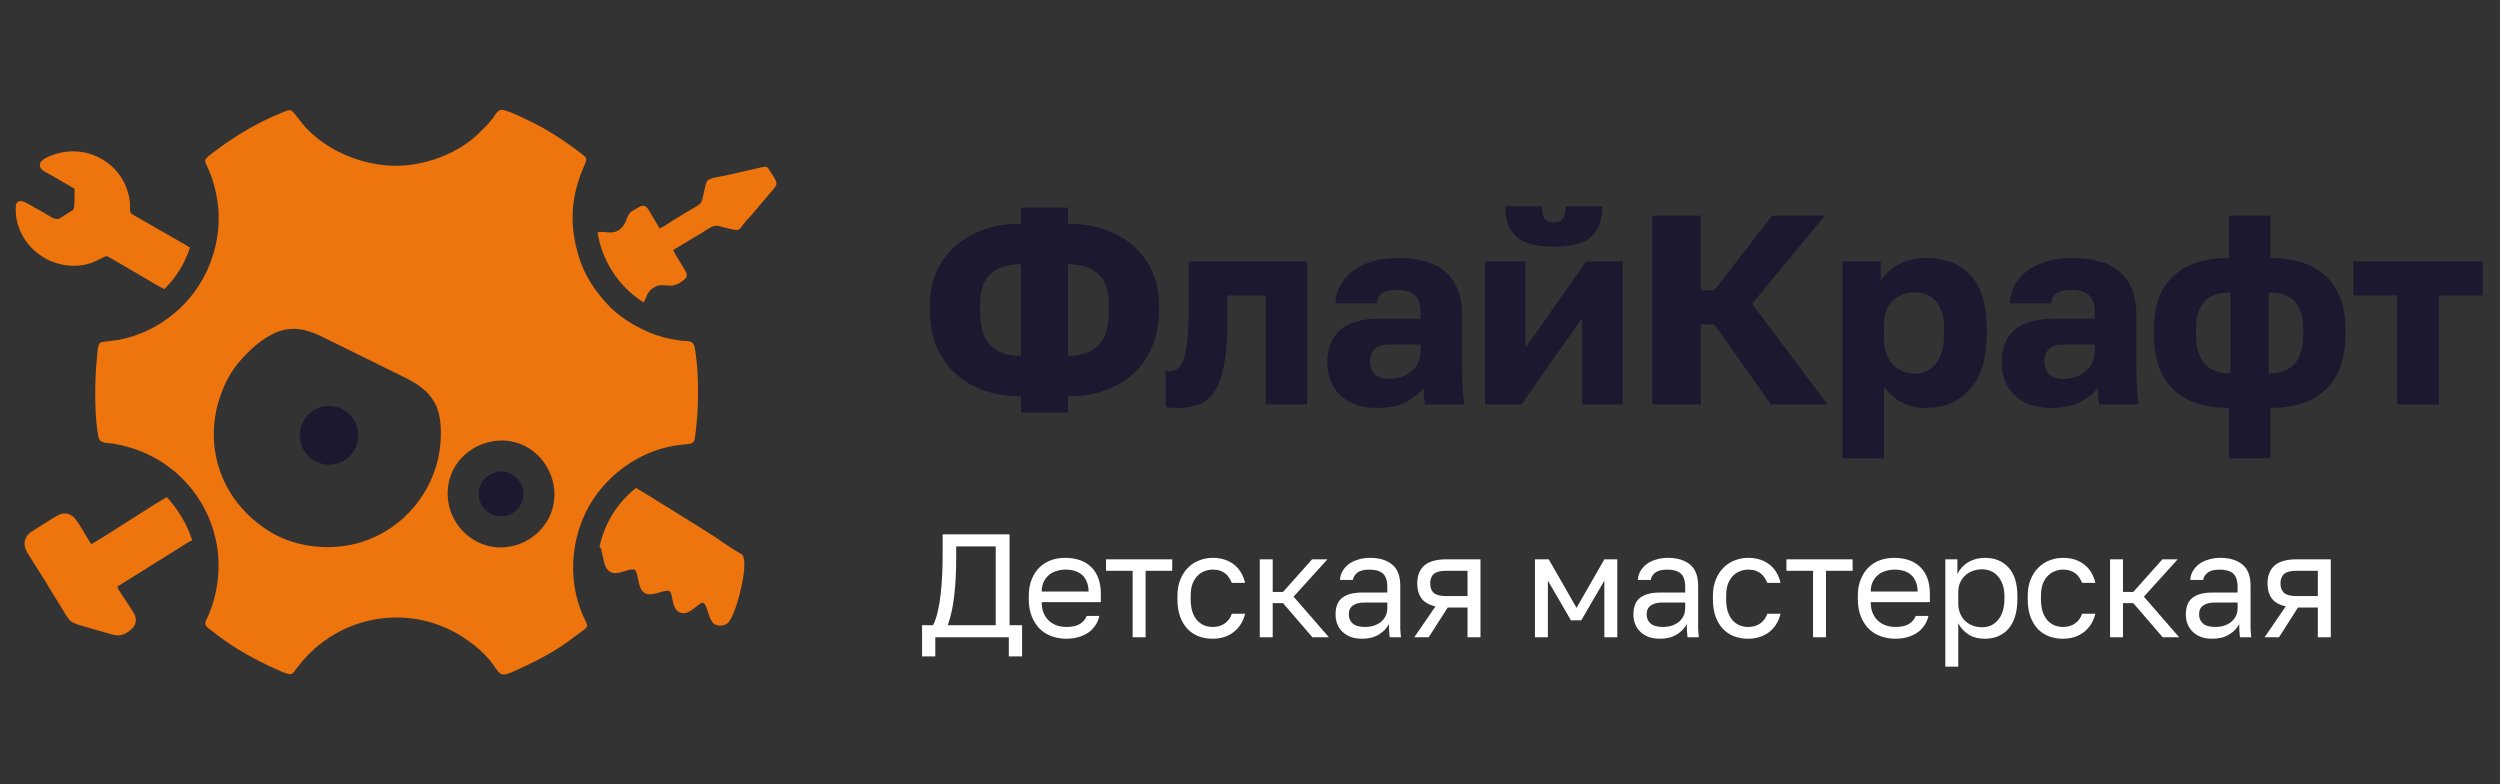 <?xml version="1.0" encoding="UTF-8"?> <svg xmlns="http://www.w3.org/2000/svg" width="204" height="64" viewBox="0 0 204 64" fill="none"><rect x="0" y="0" width="204" height="64" fill="#333333" stroke="none"/><path d="M75.24 51.016H76.14C76.292 50.712 76.42 50.336 76.524 49.888C76.628 49.44 76.708 48.96 76.764 48.448C76.82 47.928 76.86 47.396 76.884 46.852C76.908 46.3 76.92 45.776 76.92 45.28V43.6H82.38V51.016H83.4V53.56H82.32V52H76.32V53.56H75.24V51.016ZM81.252 51.016V44.584H78.024V45.52C78.024 46.736 77.968 47.788 77.856 48.676C77.752 49.564 77.58 50.344 77.34 51.016H81.252ZM87.008 52.12C86.6 52.12 86.212 52.056 85.844 51.928C85.476 51.8 85.152 51.604 84.872 51.34C84.592 51.068 84.368 50.728 84.2 50.32C84.032 49.912 83.948 49.432 83.948 48.88V48.64C83.948 48.112 84.028 47.656 84.188 47.272C84.348 46.88 84.56 46.556 84.824 46.3C85.096 46.036 85.408 45.84 85.76 45.712C86.12 45.584 86.496 45.52 86.888 45.52C87.824 45.52 88.548 45.776 89.06 46.288C89.572 46.8 89.828 47.524 89.828 48.46V49.132H85.004C85.004 49.508 85.064 49.824 85.184 50.08C85.304 50.336 85.46 50.544 85.652 50.704C85.844 50.864 86.056 50.98 86.288 51.052C86.528 51.124 86.768 51.16 87.008 51.16C87.488 51.16 87.856 51.08 88.112 50.92C88.376 50.76 88.564 50.54 88.676 50.26H89.708C89.644 50.564 89.528 50.832 89.36 51.064C89.2 51.296 89 51.492 88.76 51.652C88.528 51.804 88.26 51.92 87.956 52C87.66 52.08 87.344 52.12 87.008 52.12ZM86.948 46.48C86.7 46.48 86.46 46.516 86.228 46.588C85.996 46.652 85.788 46.76 85.604 46.912C85.428 47.056 85.284 47.24 85.172 47.464C85.06 47.688 85.004 47.956 85.004 48.268H88.832C88.824 47.94 88.768 47.664 88.664 47.44C88.568 47.208 88.436 47.024 88.268 46.888C88.1 46.744 87.9 46.64 87.668 46.576C87.444 46.512 87.204 46.48 86.948 46.48ZM92.424 46.576H90.252V45.64H95.652V46.576H93.48V52H92.424V46.576ZM98.958 52.12C98.55 52.12 98.17 52.056 97.818 51.928C97.466 51.792 97.162 51.592 96.906 51.328C96.65 51.056 96.446 50.716 96.294 50.308C96.15 49.9 96.078 49.424 96.078 48.88V48.64C96.078 48.128 96.158 47.676 96.318 47.284C96.478 46.892 96.69 46.568 96.954 46.312C97.218 46.048 97.522 45.852 97.866 45.724C98.218 45.588 98.582 45.52 98.958 45.52C99.334 45.52 99.67 45.572 99.966 45.676C100.27 45.78 100.53 45.924 100.746 46.108C100.97 46.292 101.15 46.508 101.286 46.756C101.43 47.004 101.534 47.272 101.598 47.56H100.518C100.454 47.408 100.378 47.268 100.29 47.14C100.21 47.004 100.106 46.888 99.978 46.792C99.858 46.696 99.714 46.62 99.546 46.564C99.378 46.508 99.182 46.48 98.958 46.48C98.726 46.48 98.502 46.524 98.286 46.612C98.07 46.692 97.878 46.82 97.71 46.996C97.542 47.164 97.406 47.384 97.302 47.656C97.206 47.928 97.158 48.256 97.158 48.64V48.88C97.158 49.288 97.206 49.64 97.302 49.936C97.406 50.224 97.542 50.46 97.71 50.644C97.878 50.82 98.07 50.952 98.286 51.04C98.502 51.12 98.726 51.16 98.958 51.16C99.35 51.16 99.678 51.064 99.942 50.872C100.214 50.68 100.406 50.416 100.518 50.08H101.598C101.446 50.712 101.134 51.212 100.662 51.58C100.19 51.94 99.622 52.12 98.958 52.12ZM102.797 45.64H103.853V48.304H104.693L107.069 45.64H108.317L105.557 48.688L108.437 52H107.093L104.693 49.216H103.853V52H102.797V45.64ZM111.154 52.12C110.802 52.12 110.49 52.072 110.218 51.976C109.954 51.872 109.73 51.732 109.546 51.556C109.362 51.38 109.222 51.172 109.126 50.932C109.03 50.692 108.982 50.428 108.982 50.14C108.982 49.508 109.166 49.052 109.534 48.772C109.91 48.492 110.446 48.352 111.142 48.352H113.206V47.92C113.206 47.376 113.082 47 112.834 46.792C112.594 46.584 112.23 46.48 111.742 46.48C111.286 46.48 110.954 46.568 110.746 46.744C110.538 46.912 110.422 47.104 110.398 47.32H109.342C109.358 47.064 109.426 46.828 109.546 46.612C109.674 46.388 109.842 46.196 110.05 46.036C110.266 45.876 110.522 45.752 110.818 45.664C111.114 45.568 111.442 45.52 111.802 45.52C112.554 45.52 113.15 45.7 113.59 46.06C114.038 46.412 114.262 46.992 114.262 47.8V50.38C114.262 50.716 114.262 51.012 114.262 51.268C114.27 51.516 114.29 51.76 114.322 52H113.398C113.374 51.816 113.358 51.644 113.35 51.484C113.342 51.316 113.338 51.128 113.338 50.92C113.17 51.256 112.898 51.54 112.522 51.772C112.146 52.004 111.69 52.12 111.154 52.12ZM111.382 51.16C111.63 51.16 111.862 51.128 112.078 51.064C112.302 50.992 112.498 50.892 112.666 50.764C112.834 50.628 112.966 50.464 113.062 50.272C113.158 50.08 113.206 49.856 113.206 49.6V49.168H111.322C110.93 49.168 110.622 49.248 110.398 49.408C110.174 49.56 110.062 49.804 110.062 50.14C110.062 50.436 110.166 50.68 110.374 50.872C110.59 51.064 110.926 51.16 111.382 51.16ZM117.135 49.48C116.607 49.36 116.227 49.144 115.995 48.832C115.763 48.512 115.647 48.104 115.647 47.608C115.647 46.984 115.835 46.5 116.211 46.156C116.595 45.812 117.207 45.64 118.047 45.64H120.807V52H119.751V49.576H118.131L116.583 52H115.407L117.135 49.48ZM116.703 47.608C116.703 47.944 116.799 48.2 116.991 48.376C117.191 48.552 117.523 48.64 117.987 48.64H119.751V46.576H117.987C117.523 46.576 117.191 46.664 116.991 46.84C116.799 47.016 116.703 47.272 116.703 47.608ZM125.251 45.64H126.379L128.647 49.6L130.915 45.64H131.971V52H130.915V47.38L129.031 50.62H128.191L126.307 47.38V52H125.251V45.64ZM135.46 52.12C135.108 52.12 134.796 52.072 134.524 51.976C134.26 51.872 134.036 51.732 133.852 51.556C133.668 51.38 133.528 51.172 133.432 50.932C133.336 50.692 133.288 50.428 133.288 50.14C133.288 49.508 133.472 49.052 133.84 48.772C134.216 48.492 134.752 48.352 135.448 48.352H137.512V47.92C137.512 47.376 137.388 47 137.14 46.792C136.9 46.584 136.536 46.48 136.048 46.48C135.592 46.48 135.26 46.568 135.052 46.744C134.844 46.912 134.728 47.104 134.704 47.32H133.648C133.664 47.064 133.732 46.828 133.852 46.612C133.98 46.388 134.148 46.196 134.356 46.036C134.572 45.876 134.828 45.752 135.124 45.664C135.42 45.568 135.748 45.52 136.108 45.52C136.86 45.52 137.456 45.7 137.896 46.06C138.344 46.412 138.568 46.992 138.568 47.8V50.38C138.568 50.716 138.568 51.012 138.568 51.268C138.576 51.516 138.596 51.76 138.628 52H137.704C137.68 51.816 137.664 51.644 137.656 51.484C137.648 51.316 137.644 51.128 137.644 50.92C137.476 51.256 137.204 51.54 136.828 51.772C136.452 52.004 135.996 52.12 135.46 52.12ZM135.688 51.16C135.936 51.16 136.168 51.128 136.384 51.064C136.608 50.992 136.804 50.892 136.972 50.764C137.14 50.628 137.272 50.464 137.368 50.272C137.464 50.08 137.512 49.856 137.512 49.6V49.168H135.628C135.236 49.168 134.928 49.248 134.704 49.408C134.48 49.56 134.368 49.804 134.368 50.14C134.368 50.436 134.472 50.68 134.68 50.872C134.896 51.064 135.232 51.16 135.688 51.16ZM142.653 52.12C142.245 52.12 141.865 52.056 141.513 51.928C141.161 51.792 140.857 51.592 140.601 51.328C140.345 51.056 140.141 50.716 139.989 50.308C139.845 49.9 139.773 49.424 139.773 48.88V48.64C139.773 48.128 139.853 47.676 140.013 47.284C140.173 46.892 140.385 46.568 140.649 46.312C140.913 46.048 141.217 45.852 141.561 45.724C141.913 45.588 142.277 45.52 142.653 45.52C143.029 45.52 143.365 45.572 143.661 45.676C143.965 45.78 144.225 45.924 144.441 46.108C144.665 46.292 144.845 46.508 144.981 46.756C145.125 47.004 145.229 47.272 145.293 47.56H144.213C144.149 47.408 144.073 47.268 143.985 47.14C143.905 47.004 143.801 46.888 143.673 46.792C143.553 46.696 143.409 46.62 143.241 46.564C143.073 46.508 142.877 46.48 142.653 46.48C142.421 46.48 142.197 46.524 141.981 46.612C141.765 46.692 141.573 46.82 141.405 46.996C141.237 47.164 141.101 47.384 140.997 47.656C140.901 47.928 140.853 48.256 140.853 48.64V48.88C140.853 49.288 140.901 49.64 140.997 49.936C141.101 50.224 141.237 50.46 141.405 50.644C141.573 50.82 141.765 50.952 141.981 51.04C142.197 51.12 142.421 51.16 142.653 51.16C143.045 51.16 143.373 51.064 143.637 50.872C143.909 50.68 144.101 50.416 144.213 50.08H145.293C145.141 50.712 144.829 51.212 144.357 51.58C143.885 51.94 143.317 52.12 142.653 52.12ZM147.944 46.576H145.772V45.64H151.172V46.576H149V52H147.944V46.576ZM154.658 52.12C154.25 52.12 153.862 52.056 153.494 51.928C153.126 51.8 152.802 51.604 152.522 51.34C152.242 51.068 152.018 50.728 151.85 50.32C151.682 49.912 151.598 49.432 151.598 48.88V48.64C151.598 48.112 151.678 47.656 151.838 47.272C151.998 46.88 152.21 46.556 152.474 46.3C152.746 46.036 153.058 45.84 153.41 45.712C153.77 45.584 154.146 45.52 154.538 45.52C155.474 45.52 156.198 45.776 156.71 46.288C157.222 46.8 157.478 47.524 157.478 48.46V49.132H152.654C152.654 49.508 152.714 49.824 152.834 50.08C152.954 50.336 153.11 50.544 153.302 50.704C153.494 50.864 153.706 50.98 153.938 51.052C154.178 51.124 154.418 51.16 154.658 51.16C155.138 51.16 155.506 51.08 155.762 50.92C156.026 50.76 156.214 50.54 156.326 50.26H157.358C157.294 50.564 157.178 50.832 157.01 51.064C156.85 51.296 156.65 51.492 156.41 51.652C156.178 51.804 155.91 51.92 155.606 52C155.31 52.08 154.994 52.12 154.658 52.12ZM154.598 46.48C154.35 46.48 154.11 46.516 153.878 46.588C153.646 46.652 153.438 46.76 153.254 46.912C153.078 47.056 152.934 47.24 152.822 47.464C152.71 47.688 152.654 47.956 152.654 48.268H156.482C156.474 47.94 156.418 47.664 156.314 47.44C156.218 47.208 156.086 47.024 155.918 46.888C155.75 46.744 155.55 46.64 155.318 46.576C155.094 46.512 154.854 46.48 154.598 46.48ZM158.738 45.64H159.722V46.84C159.938 46.416 160.238 46.092 160.622 45.868C161.014 45.636 161.466 45.52 161.978 45.52C162.778 45.52 163.418 45.784 163.898 46.312C164.378 46.832 164.618 47.608 164.618 48.64V48.88C164.618 49.424 164.554 49.9 164.426 50.308C164.298 50.708 164.118 51.044 163.886 51.316C163.654 51.58 163.374 51.78 163.046 51.916C162.726 52.052 162.37 52.12 161.978 52.12C161.434 52.12 160.978 52 160.61 51.76C160.25 51.52 159.978 51.22 159.794 50.86V54.4H158.738V45.64ZM161.738 51.184C161.994 51.184 162.234 51.136 162.458 51.04C162.682 50.936 162.874 50.788 163.034 50.596C163.202 50.404 163.33 50.164 163.418 49.876C163.514 49.588 163.562 49.256 163.562 48.88V48.64C163.562 48.296 163.514 47.988 163.418 47.716C163.33 47.444 163.202 47.216 163.034 47.032C162.874 46.84 162.682 46.696 162.458 46.6C162.234 46.504 161.994 46.456 161.738 46.456C161.45 46.456 161.186 46.504 160.946 46.6C160.706 46.688 160.502 46.816 160.334 46.984C160.166 47.144 160.034 47.336 159.938 47.56C159.842 47.784 159.794 48.024 159.794 48.28V49.24C159.794 49.528 159.842 49.792 159.938 50.032C160.034 50.272 160.166 50.476 160.334 50.644C160.502 50.812 160.706 50.944 160.946 51.04C161.186 51.136 161.45 51.184 161.738 51.184ZM168.341 52.12C167.933 52.12 167.553 52.056 167.201 51.928C166.849 51.792 166.545 51.592 166.289 51.328C166.033 51.056 165.829 50.716 165.677 50.308C165.533 49.9 165.461 49.424 165.461 48.88V48.64C165.461 48.128 165.541 47.676 165.701 47.284C165.861 46.892 166.073 46.568 166.337 46.312C166.601 46.048 166.905 45.852 167.249 45.724C167.601 45.588 167.965 45.52 168.341 45.52C168.717 45.52 169.053 45.572 169.349 45.676C169.653 45.78 169.913 45.924 170.129 46.108C170.353 46.292 170.533 46.508 170.669 46.756C170.813 47.004 170.917 47.272 170.981 47.56H169.901C169.837 47.408 169.761 47.268 169.673 47.14C169.593 47.004 169.489 46.888 169.361 46.792C169.241 46.696 169.097 46.62 168.929 46.564C168.761 46.508 168.565 46.48 168.341 46.48C168.109 46.48 167.885 46.524 167.669 46.612C167.453 46.692 167.261 46.82 167.093 46.996C166.925 47.164 166.789 47.384 166.685 47.656C166.589 47.928 166.541 48.256 166.541 48.64V48.88C166.541 49.288 166.589 49.64 166.685 49.936C166.789 50.224 166.925 50.46 167.093 50.644C167.261 50.82 167.453 50.952 167.669 51.04C167.885 51.12 168.109 51.16 168.341 51.16C168.733 51.16 169.061 51.064 169.325 50.872C169.597 50.68 169.789 50.416 169.901 50.08H170.981C170.829 50.712 170.517 51.212 170.045 51.58C169.573 51.94 169.005 52.12 168.341 52.12ZM172.18 45.64H173.236V48.304H174.076L176.452 45.64H177.7L174.94 48.688L177.82 52H176.476L174.076 49.216H173.236V52H172.18V45.64ZM180.537 52.12C180.185 52.12 179.873 52.072 179.601 51.976C179.337 51.872 179.113 51.732 178.929 51.556C178.745 51.38 178.605 51.172 178.509 50.932C178.413 50.692 178.365 50.428 178.365 50.14C178.365 49.508 178.549 49.052 178.917 48.772C179.293 48.492 179.829 48.352 180.525 48.352H182.589V47.92C182.589 47.376 182.465 47 182.217 46.792C181.977 46.584 181.613 46.48 181.125 46.48C180.669 46.48 180.337 46.568 180.129 46.744C179.921 46.912 179.805 47.104 179.781 47.32H178.725C178.741 47.064 178.809 46.828 178.929 46.612C179.057 46.388 179.225 46.196 179.433 46.036C179.649 45.876 179.905 45.752 180.201 45.664C180.497 45.568 180.825 45.52 181.185 45.52C181.937 45.52 182.533 45.7 182.973 46.06C183.421 46.412 183.645 46.992 183.645 47.8V50.38C183.645 50.716 183.645 51.012 183.645 51.268C183.653 51.516 183.673 51.76 183.705 52H182.781C182.757 51.816 182.741 51.644 182.733 51.484C182.725 51.316 182.721 51.128 182.721 50.92C182.553 51.256 182.281 51.54 181.905 51.772C181.529 52.004 181.073 52.12 180.537 52.12ZM180.765 51.16C181.013 51.16 181.245 51.128 181.461 51.064C181.685 50.992 181.881 50.892 182.049 50.764C182.217 50.628 182.349 50.464 182.445 50.272C182.541 50.08 182.589 49.856 182.589 49.6V49.168H180.705C180.313 49.168 180.005 49.248 179.781 49.408C179.557 49.56 179.445 49.804 179.445 50.14C179.445 50.436 179.549 50.68 179.757 50.872C179.973 51.064 180.309 51.16 180.765 51.16ZM186.519 49.48C185.991 49.36 185.611 49.144 185.379 48.832C185.147 48.512 185.031 48.104 185.031 47.608C185.031 46.984 185.219 46.5 185.595 46.156C185.979 45.812 186.591 45.64 187.431 45.64H190.191V52H189.135V49.576H187.515L185.967 52H184.791L186.519 49.48ZM186.087 47.608C186.087 47.944 186.183 48.2 186.375 48.376C186.575 48.552 186.907 48.64 187.371 48.64H189.135V46.576H187.371C186.907 46.576 186.575 46.664 186.375 46.84C186.183 47.016 186.087 47.272 186.087 47.608Z" fill="white"></path><path d="M83.316 32.34C82.172 32.34 81.138 32.171 80.214 31.834C79.305 31.497 78.527 31.02 77.882 30.404C77.237 29.788 76.738 29.047 76.386 28.182C76.049 27.317 75.88 26.356 75.88 25.3V24.86C75.88 23.921 76.049 23.049 76.386 22.242C76.738 21.435 77.237 20.739 77.882 20.152C78.527 19.551 79.305 19.089 80.214 18.766C81.138 18.429 82.172 18.26 83.316 18.26V16.94H87.144V18.26C88.288 18.26 89.315 18.429 90.224 18.766C91.148 19.089 91.933 19.551 92.578 20.152C93.223 20.739 93.715 21.435 94.052 22.242C94.404 23.049 94.58 23.921 94.58 24.86V25.3C94.58 26.356 94.404 27.317 94.052 28.182C93.715 29.047 93.223 29.788 92.578 30.404C91.933 31.02 91.148 31.497 90.224 31.834C89.315 32.171 88.288 32.34 87.144 32.34V33.66H83.316V32.34ZM90.488 24.86C90.488 23.716 90.195 22.88 89.608 22.352C89.021 21.824 88.2 21.56 87.144 21.56V29.04C88.229 29.04 89.058 28.754 89.63 28.182C90.202 27.61 90.488 26.649 90.488 25.3V24.86ZM79.972 25.3C79.972 26.649 80.251 27.61 80.808 28.182C81.365 28.754 82.201 29.04 83.316 29.04V21.56C82.231 21.56 81.402 21.824 80.83 22.352C80.258 22.88 79.972 23.716 79.972 24.86V25.3ZM96.105 33.286C95.987 33.286 95.819 33.279 95.599 33.264C95.393 33.264 95.232 33.249 95.115 33.22V30.272C95.188 30.287 95.298 30.294 95.445 30.294C95.694 30.294 95.914 30.221 96.105 30.074C96.295 29.913 96.457 29.656 96.588 29.304C96.721 28.937 96.816 28.468 96.874 27.896C96.948 27.309 96.984 26.591 96.984 25.74V21.34H106.665V33H103.277V24.112H100.153V26.18C100.153 27.632 100.065 28.82 99.888 29.744C99.713 30.668 99.456 31.394 99.118 31.922C98.781 32.45 98.356 32.809 97.843 33C97.344 33.191 96.764 33.286 96.105 33.286ZM112.269 33.286C111.638 33.286 111.073 33.191 110.575 33C110.091 32.809 109.68 32.553 109.343 32.23C109.005 31.893 108.749 31.504 108.573 31.064C108.397 30.609 108.309 30.118 108.309 29.59C108.309 28.431 108.661 27.544 109.365 26.928C110.083 26.312 111.161 26.004 112.599 26.004H115.921V25.52C115.921 24.816 115.752 24.332 115.415 24.068C115.077 23.789 114.615 23.65 114.029 23.65C113.471 23.65 113.061 23.738 112.797 23.914C112.533 24.09 112.386 24.369 112.357 24.75H108.969C108.998 24.222 109.13 23.738 109.365 23.298C109.599 22.843 109.929 22.455 110.355 22.132C110.795 21.795 111.33 21.531 111.961 21.34C112.591 21.149 113.317 21.054 114.139 21.054C114.901 21.054 115.598 21.142 116.229 21.318C116.874 21.479 117.424 21.751 117.879 22.132C118.333 22.499 118.685 22.983 118.935 23.584C119.184 24.171 119.309 24.889 119.309 25.74V30.03C119.309 30.646 119.323 31.189 119.353 31.658C119.382 32.113 119.426 32.56 119.485 33H116.273C116.243 32.751 116.214 32.531 116.185 32.34C116.17 32.149 116.163 31.915 116.163 31.636C115.811 32.105 115.319 32.501 114.689 32.824C114.073 33.132 113.266 33.286 112.269 33.286ZM113.369 30.91C114.087 30.91 114.689 30.705 115.173 30.294C115.671 29.883 115.921 29.319 115.921 28.6V28.116H113.259C112.76 28.116 112.386 28.248 112.137 28.512C111.902 28.776 111.785 29.084 111.785 29.436C111.785 29.861 111.902 30.213 112.137 30.492C112.386 30.771 112.797 30.91 113.369 30.91ZM121.18 21.34H124.48V28.38L129.43 21.34H132.4V33H129.1V25.96L124.15 33H121.18V21.34ZM126.79 20.13C125.353 20.13 124.334 19.859 123.732 19.316C123.131 18.759 122.83 17.93 122.83 16.83H125.822C125.822 17.329 125.903 17.673 126.064 17.864C126.226 18.055 126.468 18.15 126.79 18.15C127.113 18.15 127.355 18.055 127.516 17.864C127.678 17.673 127.758 17.329 127.758 16.83H130.75C130.75 17.93 130.45 18.759 129.848 19.316C129.247 19.859 128.228 20.13 126.79 20.13ZM134.828 17.6H138.788V23.694H139.888L144.596 17.6H148.908L142.968 24.794L149.128 33H144.508L139.888 26.466H138.788V33H134.828V17.6ZM150.346 21.34H153.47V22.924C153.616 22.689 153.8 22.462 154.02 22.242C154.254 22.007 154.526 21.802 154.834 21.626C155.142 21.45 155.486 21.311 155.868 21.208C156.249 21.105 156.66 21.054 157.1 21.054C158.742 21.054 159.989 21.538 160.84 22.506C161.69 23.474 162.116 24.919 162.116 26.84V27.28C162.116 28.277 161.998 29.15 161.764 29.898C161.529 30.646 161.192 31.269 160.752 31.768C160.312 32.267 159.784 32.648 159.168 32.912C158.552 33.161 157.862 33.286 157.1 33.286C156.44 33.286 155.809 33.139 155.208 32.846C154.621 32.538 154.13 32.098 153.734 31.526V37.4H150.346V21.34ZM156.286 30.492C156.96 30.492 157.518 30.221 157.958 29.678C158.412 29.135 158.64 28.336 158.64 27.28V26.84C158.64 25.828 158.42 25.08 157.98 24.596C157.554 24.097 156.99 23.848 156.286 23.848C155.567 23.848 154.958 24.075 154.46 24.53C153.976 24.97 153.734 25.63 153.734 26.51V27.61C153.734 28.534 153.976 29.245 154.46 29.744C154.958 30.243 155.567 30.492 156.286 30.492ZM167.291 33.286C166.66 33.286 166.096 33.191 165.597 33C165.113 32.809 164.702 32.553 164.365 32.23C164.028 31.893 163.771 31.504 163.595 31.064C163.419 30.609 163.331 30.118 163.331 29.59C163.331 28.431 163.683 27.544 164.387 26.928C165.106 26.312 166.184 26.004 167.621 26.004H170.943V25.52C170.943 24.816 170.774 24.332 170.437 24.068C170.1 23.789 169.638 23.65 169.051 23.65C168.494 23.65 168.083 23.738 167.819 23.914C167.555 24.09 167.408 24.369 167.379 24.75H163.991C164.02 24.222 164.152 23.738 164.387 23.298C164.622 22.843 164.952 22.455 165.377 22.132C165.817 21.795 166.352 21.531 166.983 21.34C167.614 21.149 168.34 21.054 169.161 21.054C169.924 21.054 170.62 21.142 171.251 21.318C171.896 21.479 172.446 21.751 172.901 22.132C173.356 22.499 173.708 22.983 173.957 23.584C174.206 24.171 174.331 24.889 174.331 25.74V30.03C174.331 30.646 174.346 31.189 174.375 31.658C174.404 32.113 174.448 32.56 174.507 33H171.295C171.266 32.751 171.236 32.531 171.207 32.34C171.192 32.149 171.185 31.915 171.185 31.636C170.833 32.105 170.342 32.501 169.711 32.824C169.095 33.132 168.288 33.286 167.291 33.286ZM168.391 30.91C169.11 30.91 169.711 30.705 170.195 30.294C170.694 29.883 170.943 29.319 170.943 28.6V28.116H168.281C167.782 28.116 167.408 28.248 167.159 28.512C166.924 28.776 166.807 29.084 166.807 29.436C166.807 29.861 166.924 30.213 167.159 30.492C167.408 30.771 167.819 30.91 168.391 30.91ZM181.879 33.286C179.899 33.286 178.381 32.78 177.325 31.768C176.283 30.741 175.763 29.245 175.763 27.28V26.84C175.763 24.963 176.283 23.533 177.325 22.55C178.381 21.553 179.899 21.054 181.879 21.054V17.6H185.267V21.054C187.232 21.054 188.743 21.553 189.799 22.55C190.855 23.533 191.383 24.963 191.383 26.84V27.28C191.383 29.245 190.855 30.741 189.799 31.768C188.743 32.78 187.232 33.286 185.267 33.286V37.4H181.879V33.286ZM187.951 26.84C187.951 25.857 187.723 25.117 187.269 24.618C186.814 24.119 186.103 23.87 185.135 23.87V30.47C186.103 30.47 186.814 30.199 187.269 29.656C187.723 29.099 187.951 28.307 187.951 27.28V26.84ZM179.195 27.28C179.195 28.321 179.422 29.113 179.877 29.656C180.331 30.199 181.043 30.47 182.011 30.47V23.87C181.013 23.87 180.295 24.127 179.855 24.64C179.415 25.153 179.195 25.887 179.195 26.84V27.28ZM195.623 24.112H192.037V21.34H202.597V24.112H199.011V33H195.623V24.112Z" fill="#1B182F"></path><g clip-path="url(#clip0_78_14)"><path fill-rule="evenodd" clip-rule="evenodd" d="M48.918 44.624C49.054 44.651 49.052 44.802 49.155 45.258C49.23 45.587 49.325 46.151 49.503 46.397C50.129 47.262 51.169 46.313 51.807 46.493C52.112 46.842 52.028 47.926 52.515 48.325C53.12 48.821 54.13 48.065 54.617 48.233C55 48.434 54.69 50.087 55.847 50.032C56.392 50.006 57.001 49.242 57.304 49.183C57.705 49.105 57.736 50.452 58.236 50.877C58.541 51.137 59.106 51.086 59.378 50.846C60.049 50.25 60.941 46.631 60.7 45.609C60.63 45.312 60.633 45.294 60.421 45.169C58.782 44.204 58.994 44.188 57.326 43.169C56.882 42.898 52.905 40.401 51.899 39.817C50.374 41.02 49.319 42.721 48.918 44.624Z" fill="#EE740D"></path><path fill-rule="evenodd" clip-rule="evenodd" d="M40.166 36.016C42.79 35.561 44.793 37.431 45.172 39.571C45.636 42.195 43.741 44.238 41.608 44.603C39.019 45.048 36.958 43.17 36.598 41.051C36.145 38.389 37.998 36.391 40.166 36.017V36.016ZM23.375 26.88C24.784 26.658 25.89 27.286 26.92 27.789C27.949 28.292 28.954 28.798 29.972 29.294C30.99 29.791 32.001 30.303 33.024 30.8C34.127 31.338 34.938 31.919 35.472 32.864C36.058 33.901 36.059 35.537 35.862 36.825C35.354 40.142 32.98 43.085 29.64 44.188C27.138 45.014 24.238 44.685 22.191 43.482C17.775 40.888 16.205 35.72 18.489 31.091C19.021 30.014 19.784 29.169 20.478 28.52C21.096 27.941 22.218 27.063 23.375 26.88ZM40.87 8.968C40.503 9.074 40.476 9.352 40.049 9.857C39.526 10.475 39.618 10.303 39.228 10.715C37.555 12.489 34.534 13.665 31.834 13.517C28.961 13.361 26.087 11.95 24.505 9.875C23.672 8.783 23.786 8.877 22.964 9.214C21.26 9.913 20.072 10.587 18.576 11.59C18.237 11.817 17.913 12.051 17.597 12.29C16.34 13.24 16.714 12.909 17.222 14.338C18.102 16.812 18.037 19.207 17.116 21.563C15.87 24.75 13.003 27.098 9.702 27.73C9.468 27.775 8.319 27.895 8.226 27.934C7.938 28.053 7.943 28.957 7.899 29.34C7.722 30.878 7.688 34.264 8.057 35.725C8.179 36.205 8.714 36.117 9.255 36.205C15.464 37.211 19.231 43.331 17.352 49.282C17.225 49.696 17.067 50.099 16.879 50.488C16.761 50.728 16.664 50.937 16.874 51.149C16.99 51.267 17.224 51.426 17.357 51.531C19.029 52.854 20.723 53.807 22.699 54.68C23.877 55.2 23.757 55.125 24.319 54.392C27.641 50.052 33.678 49.107 38.108 52.212C41.209 54.385 40.154 55.568 41.856 54.812C43.476 54.094 44.947 53.348 46.24 52.432L47.7 51.349C47.927 51.161 47.976 51.06 47.816 50.748C46.477 48.139 46.462 45.023 47.535 42.391C48.799 39.291 51.767 36.887 55.085 36.359C56.821 36.083 56.619 36.546 56.827 34.69C57.021 32.965 57.031 29.966 56.666 28.284C56.544 27.72 56.021 27.864 55.491 27.786C55.004 27.721 54.521 27.625 54.046 27.498C52.516 27.073 50.755 26.067 49.731 25C48.749 23.973 47.728 22.657 47.181 20.779C46.435 18.213 46.606 16.02 47.631 13.616C47.922 12.932 47.962 12.932 47.421 12.518C46.211 11.592 44.65 10.548 43.24 9.886C42.87 9.708 41.21 8.87 40.868 8.968H40.87Z" fill="#EE740D"></path><path fill-rule="evenodd" clip-rule="evenodd" d="M7.447 44.401C7.052 43.836 6.326 42.405 5.913 42.115C5.317 41.696 4.87 41.948 4.395 42.237C3.975 42.493 3.538 42.766 3.126 43.032C2.703 43.303 2.25 43.501 2.071 43.989C1.835 44.629 2.268 45.145 2.503 45.534C3.016 46.38 3.585 47.216 4.087 48.078C4.332 48.496 4.602 48.913 4.855 49.327C5.804 50.881 5.586 50.742 7.08 51.183C7.61 51.339 8.138 51.486 8.682 51.64C9.322 51.822 9.724 51.995 10.325 51.64C10.709 51.413 11.196 51.035 11.059 50.369C10.996 50.066 10.463 49.324 10.297 49.062C10.123 48.789 9.629 48.114 9.57 47.87L14.757 44.629C14.982 44.489 15.446 44.171 15.673 44.097C15.665 44.057 15.657 44.016 15.647 43.975C15.268 42.776 14.451 41.462 13.612 40.567C12.732 41.025 7.986 44.163 7.447 44.401Z" fill="#EE740D"></path><path fill-rule="evenodd" clip-rule="evenodd" d="M6.073 15.395C6.099 15.68 6.112 16.969 5.977 17.124C5.974 17.128 4.822 17.843 4.822 17.845C4.465 17.998 3.868 17.515 3.557 17.343C3.165 17.127 2.756 16.885 2.361 16.668C2.152 16.553 1.325 16.037 1.286 16.886C1.142 20.005 4.31 22.452 7.43 21.467C7.734 21.37 8.603 20.886 8.696 20.897C8.884 20.92 12.736 23.278 13.409 23.591C14.371 22.647 15.089 21.483 15.502 20.199C15.234 20.018 14.854 19.815 14.575 19.657L10.946 17.576C10.304 17.217 10.863 17.126 10.426 15.65C9.669 13.098 6.851 11.663 4.223 12.679C3.898 12.805 3.352 13.021 3.27 13.359C3.157 13.828 3.711 14.031 4.007 14.201L6.073 15.395Z" fill="#EE740D"></path><path fill-rule="evenodd" clip-rule="evenodd" d="M53.829 18.637L52.966 17.193C52.81 16.932 52.65 16.677 52.244 16.843C51.983 16.976 51.731 17.125 51.488 17.29C51.116 17.573 51.163 18.246 50.596 18.7C49.92 19.241 49.329 18.767 48.762 18.978C48.949 20.142 49.381 21.254 50.03 22.238C50.679 23.222 51.53 24.056 52.526 24.684C52.76 24.258 52.788 23.85 53.282 23.507C54.175 22.888 54.736 23.833 55.892 22.759C56.201 22.47 55.972 22.192 55.82 21.925C55.617 21.571 55.034 20.676 54.932 20.399L57.298 18.979C57.767 18.691 58.197 18.341 58.585 18.434C60.804 18.962 59.98 18.95 61.098 17.789C61.414 17.461 61.697 17.105 61.985 16.756L62.87 15.722C63.51 14.984 63.548 15.029 62.822 13.944C62.665 13.708 62.622 13.55 62.264 13.624C61.743 13.732 61.226 13.864 60.699 13.986C60.172 14.108 59.649 14.216 59.135 14.334C58.715 14.43 57.836 14.512 57.683 14.803C57.542 15.069 57.393 15.978 57.296 16.334C57.192 16.718 56.707 16.897 56.228 17.189C55.83 17.429 55.438 17.669 55.036 17.915C54.772 18.078 54.082 18.55 53.829 18.637Z" fill="#EE740D"></path><path fill-rule="evenodd" clip-rule="evenodd" d="M29.215 35.828C29.296 35.204 29.127 34.573 28.745 34.073C28.364 33.572 27.801 33.243 27.178 33.157C25.77 32.965 24.656 33.991 24.49 35.18C24.29 36.609 25.312 37.723 26.521 37.891C26.834 37.937 27.152 37.919 27.458 37.839C27.764 37.76 28.05 37.62 28.301 37.428C28.552 37.236 28.762 36.995 28.919 36.72C29.076 36.446 29.177 36.142 29.215 35.828Z" fill="#1B182F"></path><path fill-rule="evenodd" clip-rule="evenodd" d="M40.696 38.488C39.731 38.601 38.944 39.432 39.075 40.535C39.105 40.773 39.182 41.002 39.3 41.211C39.419 41.419 39.578 41.602 39.767 41.749C39.956 41.896 40.173 42.004 40.404 42.067C40.635 42.13 40.876 42.147 41.114 42.117C41.351 42.087 41.58 42.01 41.788 41.891C41.996 41.772 42.179 41.613 42.325 41.423C42.472 41.234 42.58 41.017 42.643 40.785C42.706 40.554 42.723 40.312 42.693 40.074C42.583 39.175 41.737 38.367 40.696 38.488Z" fill="#1B182F"></path></g><defs><clipPath id="clip0_78_14"><rect width="62.08" height="46.08" fill="white" transform="translate(1.28 8.96)"></rect></clipPath></defs></svg> 